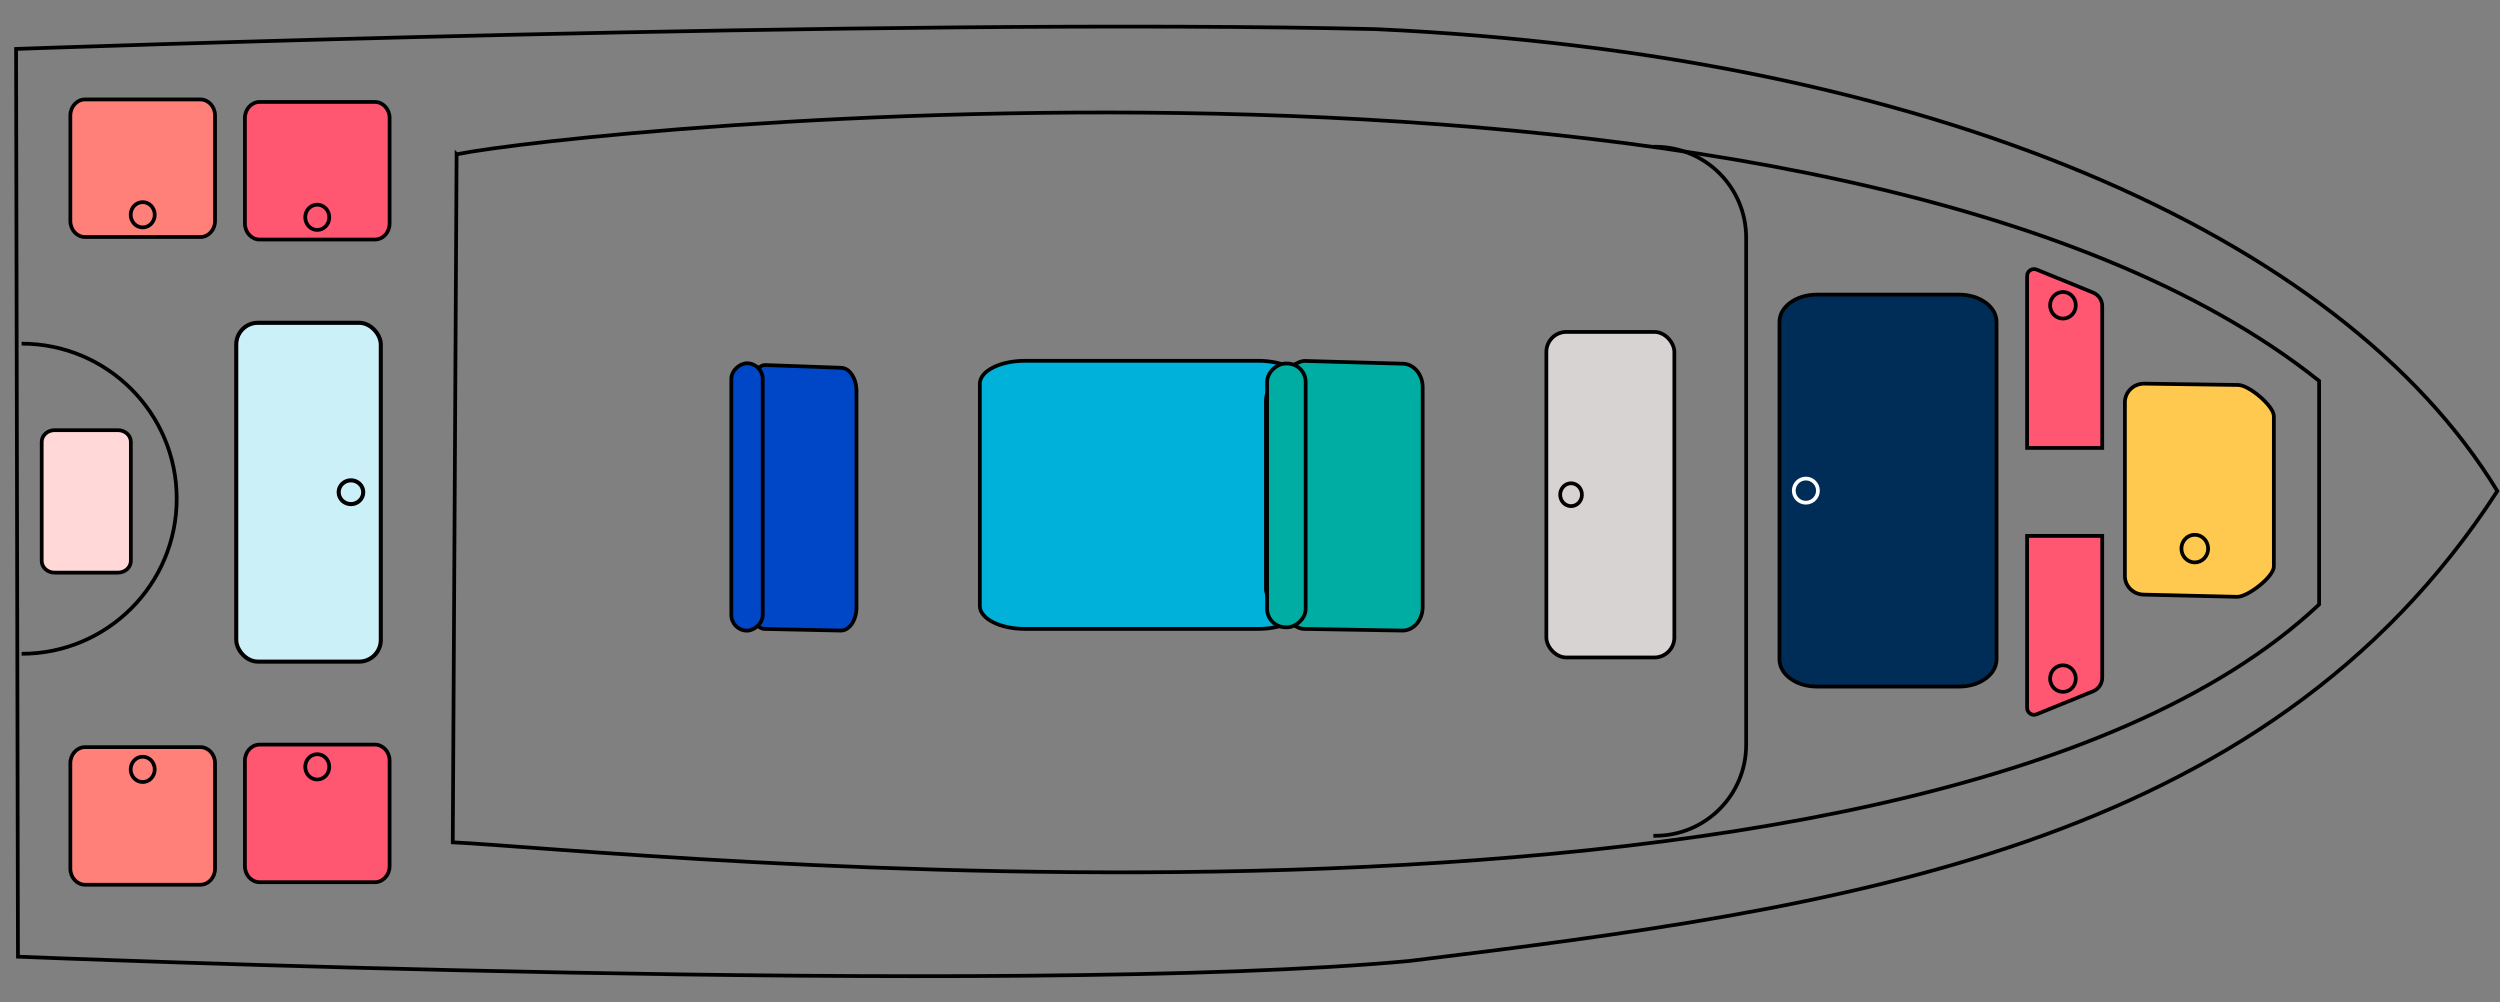 <?xml version="1.0" encoding="UTF-8"?>
<svg id="Layer_1" xmlns="http://www.w3.org/2000/svg" version="1.1" viewBox="0 0 1000 400.92">
  <rect x="0" y="0" width="1000" height="400.92" fill="#808080" stroke="none"/>
  <!-- Generator: Adobe Illustrator 29.0.0, SVG Export Plug-In . SVG Version: 2.1.0 Build 186)  -->
  <defs>
    <style>
      .st0 {
        fill: #ffd8d7;
      }

      .st0, .st1, .st2, .st3, .st4, .st5, .st6, .st7, .st8, .st9, .st10 {
        stroke-width: 1.5px;
      }

      .st0, .st1, .st2, .st3, .st4, .st5, .st6, .st7, .st8, .st9, .st10, .st11 {
        stroke-miterlimit: 10;
      }

      .st0, .st1, .st2, .st3, .st4, .st5, .st6, .st8, .st9, .st10, .st11 {
        stroke: #000;
      }

      .st1 {
        fill: #ff5772;
      }

      .st2 {
        fill: #0047c7;
      }

      .st3 {
        fill: #00b1da;
      }

      .st4 {
        fill: #00ada3;
      }

      .st5, .st7 {
        fill: none;
      }

      .st6 {
        fill: #d6d3d2;
      }

      .st7 {
        stroke: #fff;
      }

      .st8 {
        fill: #ffc94f;
      }

      .st9 {
        fill: #ff8079;
      }

      .st10 {
        fill: #002c58;
      }

      .st11 {
        fill: #ccf0f8;
        stroke-width: 1.63px;
      }
    </style>
  </defs>
  <path class="st5" d="M6.43,19.57s350.97-12.54,544-7.91c220.8,10.12,385.99,81.98,448.51,184.76-93.25,144.13-264.42,167.05-434.96,187.94-156.99,14.68-556.8-1.69-556.8-1.69L6.43,19.57Z"/>
  <path class="st5" d="M182.65,61.72C231.37,51.76,735.65-.76,927.65,152.37v89.41c-163.2,153.32-684.99,97.97-746.54,95.15l1.53-275.22Z"/>
  <path class="st8" d="M849.96,230.38v-69.45c0-4.12,3.43-7.47,7.67-7.47l37.65.53c4.24,0,14.26,8.36,14.26,12.48v60.13c0,4.12-10.39,12.13-14.63,12.13l-37.29-.88c-4.23,0-7.67-3.34-7.67-7.47Z"/>
  <path class="st5" d="M877.91,224.97c-2.95,0-5.34-2.48-5.34-5.53s2.39-5.53,5.34-5.53,5.34,2.48,5.34,5.53-2.39,5.53-5.34,5.53Z"/>
  <path class="st3" d="M391.93,242.39v-88.9c0-5.07,8.06-9.17,18.01-9.17h93.44c9.94,0,18.01,4.11,18.01,9.17v88.9c0,5.07-8.06,9.17-18.01,9.17h-93.44c-9.95,0-18.01-4.11-18.01-9.17"/>
  <path class="st0" d="M16.68,224.35v-47.58c0-2.59,2.3-4.7,5.14-4.7h25.37c2.84,0,5.15,2.1,5.15,4.7v47.58c0,2.59-2.3,4.7-5.15,4.7h-25.37c-2.84,0-5.14-2.1-5.14-4.7"/>
  <g>
    <path class="st4" d="M569.07,154.93v87.85c0,5.22-3.61,9.45-8.07,9.45l-39.61-.67c-4.46,0-15.01-10.57-15.01-15.79v-76.06c0-5.22,10.93-15.34,15.39-15.34l39.23,1.11c4.46,0,8.07,4.23,8.07,9.45Z"/>
    <rect class="st4" x="461.8" y="190.46" width="105.51" height="15.43" rx="7.4" ry="7.4" transform="translate(712.73 -316.39) rotate(90)"/>
  </g>
  <path class="st10" d="M711.79,263.76v-135.04c0-6.01,6.67-10.87,14.9-10.87h57.02c8.23,0,14.9,4.87,14.9,10.87v135.04c0,6-6.67,10.87-14.9,10.87h-57.02c-8.23,0-14.9-4.87-14.9-10.87"/>
  <path class="st7" d="M722.34,201.08c-2.67,0-4.83-2.16-4.83-4.83s2.17-4.83,4.83-4.83,4.83,2.16,4.83,4.83-2.17,4.83-4.83,4.83Z"/>
  <g>
    <path class="st2" d="M342.6,156.41v86.52c0,5.14-2.8,9.3-6.25,9.3l-30.66-.66c-3.45,0-11.62-10.41-11.62-15.55v-74.9c0-5.14,8.46-15.11,11.91-15.11l30.36,1.1c3.45,0,6.25,4.17,6.25,9.3Z"/>
    <rect class="st2" x="245.33" y="192.5" width="106.95" height="12.56" rx="6.28" ry="6.28" transform="translate(497.59 -100.02) rotate(90)"/>
  </g>
  <path class="st5" d="M661.35,58.7h.74c20.09,0,36.37,16.28,36.37,36.37v202.87c0,20.09-16.28,36.37-36.37,36.37h-.74"/>
  <path class="st5" d="M8.65,137.46c34.26,0,62.03,27.77,62.03,62.03s-27.77,62.03-62.03,62.03"/>
  <g>
    <path class="st9" d="M80.11,353.89h-46.06c-3.26,0-5.91-2.87-5.91-6.42v-42.21c0-3.54,2.65-6.41,5.91-6.41h46.06c3.26,0,5.91,2.87,5.91,6.41v42.21c0,3.54-2.65,6.42-5.91,6.42Z"/>
    <path class="st5" d="M57.08,302.69c2.66,0,4.81,2.26,4.81,5.06s-2.15,5.06-4.81,5.06-4.81-2.26-4.81-5.06,2.15-5.06,4.81-5.06Z"/>
  </g>
  <g>
    <rect class="st6" x="618.54" y="132.77" width="51.2" height="130.22" rx="8" ry="8"/>
    <path class="st5" d="M628.42,193.31c2.4,0,4.35,2.05,4.35,4.57s-1.95,4.57-4.35,4.57-4.35-2.05-4.35-4.57,1.95-4.57,4.35-4.57Z"/>
  </g>
  <path class="st1" d="M810.84,110.42v68.76h30.05v-56.71c0-2.39-1.45-4.54-3.66-5.44l-22.56-9.19c-1.83-.75-3.84.6-3.84,2.58Z"/>
  <path class="st5" d="M825.18,127.43c-2.84,0-5.14-2.38-5.14-5.32s2.3-5.32,5.14-5.32,5.14,2.38,5.14,5.32-2.3,5.32-5.14,5.32Z"/>
  <path class="st1" d="M810.84,283.12v-68.76h30.05v56.71c0,2.39-1.45,4.54-3.66,5.44l-22.56,9.19c-1.83.75-3.84-.6-3.84-2.58Z"/>
  <path class="st5" d="M825.18,266.11c-2.84,0-5.14,2.38-5.14,5.32s2.3,5.32,5.14,5.32,5.14-2.38,5.14-5.32-2.3-5.32-5.14-5.32Z"/>
  <g>
    <path class="st1" d="M149.93,352.88h-46.06c-3.26,0-5.91-2.87-5.91-6.42v-42.21c0-3.54,2.65-6.41,5.91-6.41h46.06c3.26,0,5.91,2.87,5.91,6.41v42.21c0,3.54-2.65,6.42-5.91,6.42Z"/>
    <path class="st1" d="M126.9,301.68c2.66,0,4.81,2.26,4.81,5.06s-2.15,5.06-4.81,5.06-4.81-2.26-4.81-5.06,2.15-5.06,4.81-5.06Z"/>
  </g>
  <g>
    <path class="st9" d="M80.11,39.77h-46.06c-3.26,0-5.91,2.87-5.91,6.42v42.21c0,3.54,2.65,6.41,5.91,6.41h46.06c3.26,0,5.91-2.87,5.91-6.41v-42.21c0-3.54-2.65-6.42-5.91-6.42Z"/>
    <path class="st5" d="M57.08,90.97c2.66,0,4.81-2.26,4.81-5.06s-2.15-5.06-4.81-5.06-4.81,2.26-4.81,5.06,2.15,5.06,4.81,5.06Z"/>
  </g>
  <g>
    <path class="st1" d="M149.93,40.78h-46.06c-3.26,0-5.91,2.87-5.91,6.42v42.21c0,3.54,2.65,6.41,5.91,6.41h46.06c3.26,0,5.91-2.87,5.91-6.41v-42.21c0-3.54-2.65-6.42-5.91-6.42Z"/>
    <path class="st1" d="M126.9,91.98c2.66,0,4.81-2.26,4.81-5.06s-2.15-5.06-4.81-5.06-4.81,2.26-4.81,5.06,2.15,5.06,4.81,5.06Z"/>
  </g>
  <g>
    <rect class="st11" x="94.5" y="129.12" width="57.82" height="135.53" rx="8.67" ry="8.67"/>
    <path class="st11" d="M140.38,192.13c2.71,0,4.91,2.13,4.91,4.76s-2.2,4.76-4.91,4.76-4.91-2.13-4.91-4.76,2.2-4.76,4.91-4.76Z"/>
  </g>
</svg>